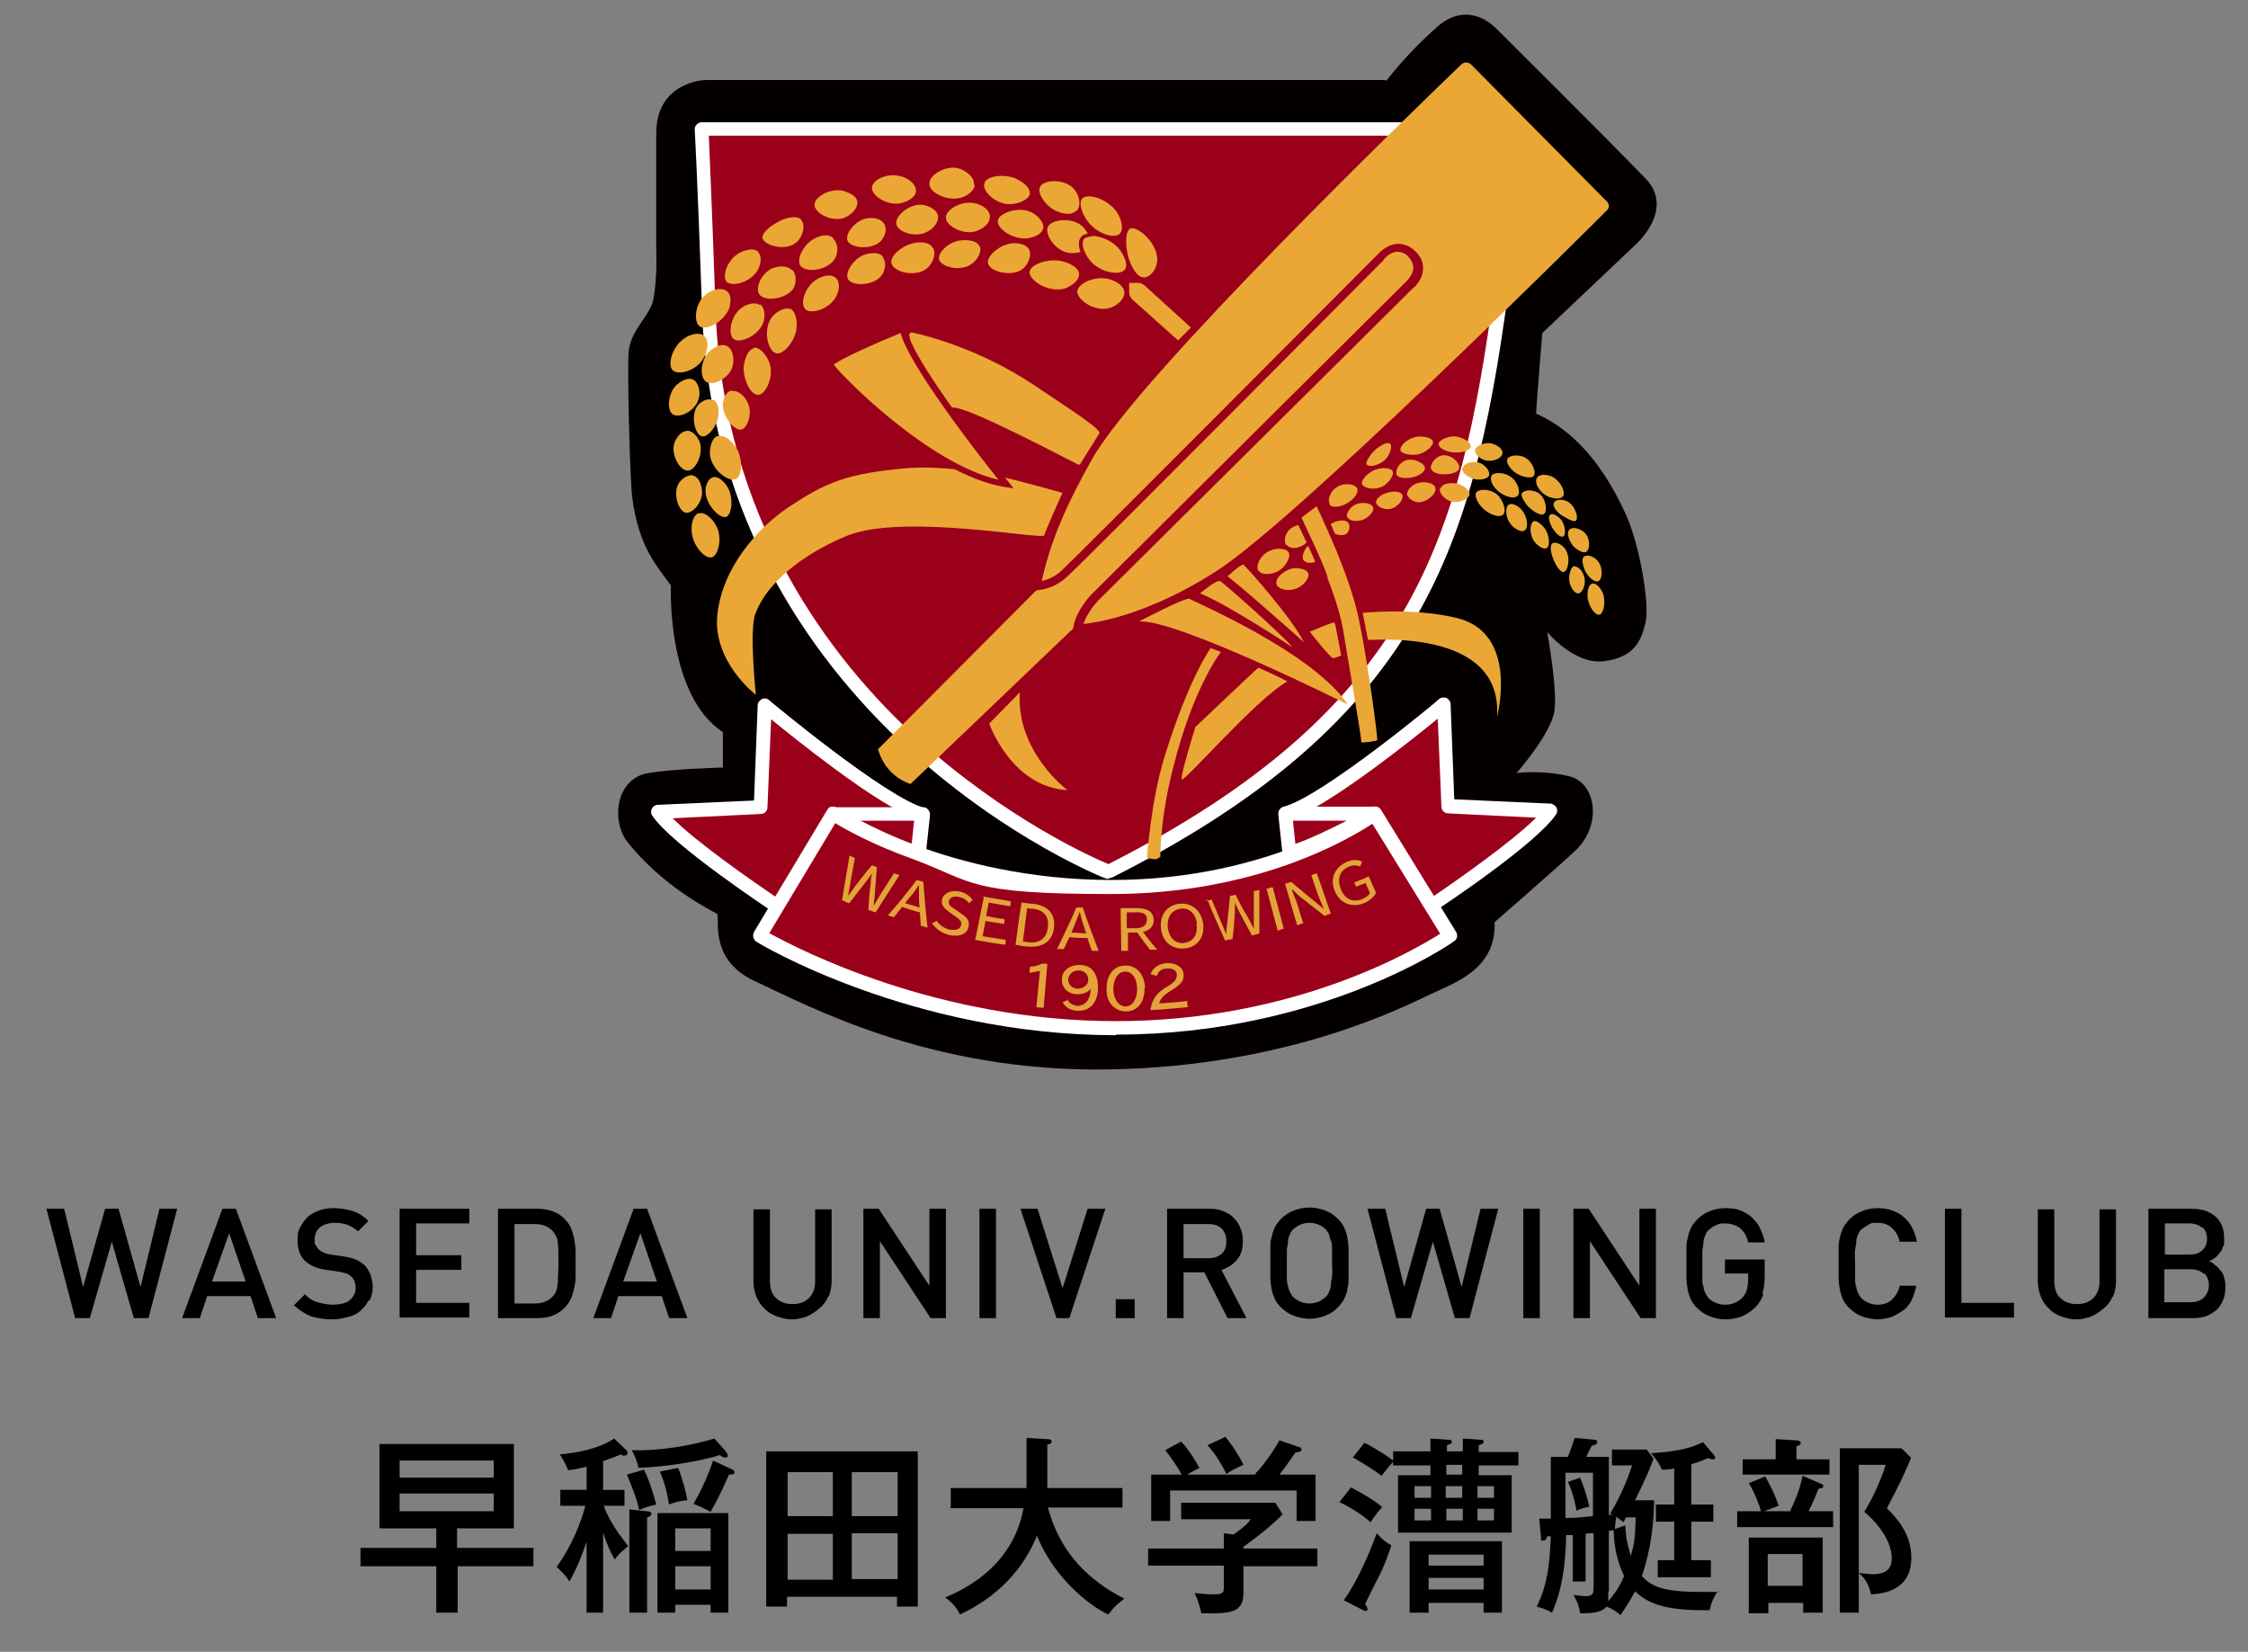 <?xml version="1.0" encoding="UTF-8"?>
<svg id="logo" xmlns="http://www.w3.org/2000/svg" version="1.1" viewBox="0 0 367.9 270.3">
  <rect x="0" y="0" width="367.9" height="270.3" fill="#808080" stroke="none"/>
  <!-- Generator: Adobe Illustrator 29.3.1, SVG Export Plug-In . SVG Version: 2.1.0 Build 151)  -->
  <defs>
    <style>
      .st0 {
        fill: #9b001b;
      }

      .st1 {
        fill: #040000;
      }

      .st2 {
        fill: #fff;
      }

      .st3 {
        fill: #e3a339;
      }

      .st4 {
        fill: #eba736;
      }
    </style>
  </defs>
  <g>
    <path class="st1" d="M226.6,13.1h-111.3s-7.9.3-7.9,8.7v19.3s.2,4.6-.5,8c-.5,2.5-3.6,4.8-4,8.3-.3,2.3.2,21.9.6,24.2.4,3.2,1.4,7,3.4,10.1.9,1.5,2.9,4.1,2.9,4.1,0,0-.8,17.9,8.5,24v5.8s-8.7.2-12.7,1c-4.7,1.2-5.5,7.3-3.2,10.8,5.9,7.7,14.2,11.7,14.9,12.1s-1.6,7.3,6.1,11c8.6,3.9,28.5,15,58.1,14.5s48.5-10.4,52.6-12.3c4-1.9,10.8-4.1,10.5-11.8,0,0,10.9-9.5,13.1-11.6,4.5-4.1,3.6-10.9-.6-12.2-4.7-1.2-8.9-.6-8.9-.6,0,0,5.7-6.5,6.2-10.2s-1.2-12.9-1.2-12.9c0,0,4.4,5.4,9.3,4.8s6.1-3.3,6.8-6.3-.9-12.7-3.3-17.9-6.8-12.9-14.6-16.3c0-1,1-13.2,1-13.2l15.2-14.4s6.9-6,1.4-11.2c-5.8-6-24.2-24.3-24.2-24.3,0,0-4.4-4.8-9.6-.2s-8.3,8.8-8.3,8.8h0Z"/>
    <g>
      <path class="st0" d="M181.5,142.7s-63.2-24.8-65.5-92c-.8-23.3-1.2-29.5-1.2-29.5h130.7s1.7,15.6.2,26.8c-5.8,41.9-14.4,69.7-64.2,94.8h0Z"/>
      <path class="st2" d="M181.5,143.8c-.1,0-.3,0-.4,0-.2,0-16.2-6.4-32.2-21-14.8-13.5-32.8-36.9-34-72-.8-23-1.2-29.4-1.2-29.5,0-.3,0-.6.3-.9.2-.2.5-.4.8-.4h130.7c.6,0,1.1.4,1.1,1,0,.6,1.7,15.8.2,27-3,22.2-6.7,39-15.7,54.1-9.7,16.3-25.3,29.5-49.1,41.5-.2,0-.3.1-.5.1ZM116,22.2c.1,2.8.5,10.7,1.1,28.4,1.2,34.3,18.7,57.2,33.2,70.4,14.2,12.9,28.4,19.3,31.1,20.4,50.2-25.5,57.6-53.7,63.1-93.7,1.3-9.3.2-21.8-.1-25.5H116Z"/>
    </g>
    <g>
      <g>
        <path class="st0" d="M127.2,148.4s-16.6-10.9-19.6-15.6l16.7-.8.7-16.7s19.3,16.1,25.9,17.8l-23.7,15.3h0Z"/>
        <path class="st2" d="M127.2,149.5c-.2,0-.4,0-.6-.2-.7-.5-16.8-11.1-19.9-15.9-.2-.3-.2-.8,0-1.1.2-.4.6-.6,1-.6l15.7-.7.6-15.6c0-.4.3-.8.7-1,.4-.2.9-.1,1.2.2.2.2,19.2,16,25.4,17.6.4.1.8.5.8.9,0,.4-.1.9-.5,1.1l-23.7,15.3c-.2.1-.4.2-.6.2ZM110,133.8c3.8,3.9,13,10.3,17.3,13.2l21.2-13.6c-6.5-3-17.9-12.1-22.3-15.7l-.6,14.4c0,.6-.5,1.1-1.1,1.1l-14.4.7Z"/>
      </g>
      <g>
        <path class="st0" d="M150.9,133.1h-14.6s8,4.6,13.9,6.5l.6-6.5Z"/>
        <path class="st2" d="M150.3,140.8c-.1,0-.2,0-.3,0-5.9-1.9-13.8-6.4-14.1-6.6-.4-.3-.7-.8-.5-1.3.1-.5.6-.8,1.1-.8h14.6c.3,0,.6.1.8.4.2.2.3.6.3.9l-.7,6.5c0,.3-.2.6-.5.8-.2.1-.4.2-.6.2ZM140.8,134.3c2.4,1.2,5.6,2.8,8.4,3.8l.4-3.8h-8.8Z"/>
      </g>
      <g>
        <path class="st0" d="M234.1,148.4s16.6-10.9,19.6-15.6l-16.7-.8-.7-16.7s-19.3,16.1-25.9,17.8l23.7,15.3h0Z"/>
        <path class="st2" d="M234.1,149.5c-.2,0-.4,0-.6-.2l-23.7-15.3c-.4-.2-.6-.7-.5-1.1,0-.4.4-.8.8-.9,6.2-1.6,25.3-17.4,25.4-17.6.3-.3.8-.3,1.2-.2.4.2.7.6.7,1l.6,15.6,15.7.7c.4,0,.8.3,1,.6.2.4.2.8,0,1.1-3.1,4.8-19.2,15.5-19.9,15.9-.2.1-.4.2-.6.2ZM212.9,133.4l21.2,13.6c4.3-2.9,13.4-9.3,17.3-13.2l-14.4-.7c-.6,0-1.1-.5-1.1-1.1l-.6-14.4c-4.4,3.6-15.9,12.7-22.3,15.7Z"/>
      </g>
      <g>
        <path class="st0" d="M210.4,133.1h14.6s-8,4.6-13.9,6.5l-.6-6.5Z"/>
        <path class="st2" d="M211,140.8c-.2,0-.4,0-.6-.2-.3-.2-.5-.5-.5-.8l-.7-6.5c0-.3,0-.6.3-.9.2-.2.5-.4.8-.4h14.6c.5,0,1,.3,1.1.8.1.5,0,1-.5,1.3-.3.2-8.2,4.7-14.1,6.6-.1,0-.2,0-.3,0ZM211.6,134.3l.4,3.8c2.8-1,6-2.6,8.4-3.8h-8.8Z"/>
      </g>
      <g>
        <path class="st0" d="M136.4,133.1l-12,20s24.7,15.1,58.2,15.1,54.7-15.1,54.7-15.1l-12.3-20s-15.9,12-43.1,12-24.3-2.8-32.2-5.7c-8.4-3.1-13.3-6.3-13.3-6.3h0Z"/>
        <path class="st2" d="M182.6,169.4c-33.5,0-58.6-15.1-58.8-15.3-.5-.3-.7-1-.4-1.6l12-20c.2-.3.4-.5.7-.5.3,0,.6,0,.9.2,0,0,4.9,3.2,13.1,6.2,7,2.6,18.2,5.6,31.8,5.6,26.5,0,42.3-11.7,42.4-11.8.3-.2.6-.3.9-.2.3,0,.6.2.8.5l12.3,20c.3.5.2,1.2-.3,1.5-.2.2-21.8,15.3-55.3,15.3ZM125.9,152.7c4.9,2.7,27.5,14.4,56.7,14.4s48.8-11.6,53.1-14.3l-11.1-18c-4,2.6-19,11.5-42.8,11.5s-22.3-2-32.6-5.8c-6.4-2.3-10.7-4.7-12.5-5.8l-10.8,18Z"/>
      </g>
    </g>
    <path class="st4" d="M176,102.2s9.4,0,23-8.7c12.7-8.1,57.9-53,64-59.1.4-.4.4-1,0-1.4l-22.2-22.4c-.5-.5-1.2-.5-1.7,0-6.9,6.6-52.4,50.6-60.3,64.4-4.1,7.3-6.9,13.3-8.5,20.9l-26.6,26.7s.9,4.2,5.3,5.7l27.1-25.9h0Z"/>
    <path class="st0" d="M177,103.4h-1.4c0-3,2.9-6,3-6.1l51.5-51.2s1.2-1.1,1.2-2.3c0-.6-.3-1.2-.8-1.8-.6-.6-1.2-.8-1.8-.8-1.3,0-2.3,1.3-2.3,1.4-2.1,2.1-49.6,49.9-51.9,51.9-2.8,2.5-5.9,2.1-6,2.1l.2-1.4c.1,0,2.6.3,4.9-1.7,2.2-2,51.3-51.3,51.8-51.8,0,0,1.4-1.7,3.3-1.8,1,0,2,.3,2.9,1.2.9.8,1.3,1.8,1.3,2.8,0,1.9-1.6,3.3-1.7,3.3l-51.5,51.1s-2.6,2.7-2.6,5.1Z"/>
    <path class="st4" d="M114.3,84c-.9.3-1.2,1.9-1.1,2.9.1,2.3,2.1,4.6,3.3,4.3,1-.3,1.6-2.7,1-4.5-.5-1.5-2-3-3.1-2.7Z"/>
    <path class="st4" d="M113.5,77.8c-.9-.2-1.8.5-2.3,1.1-1.2,1.7-.2,4.7,1,5,1,.2,2.6-1.4,2.7-3.2,0-1.1-.4-2.6-1.5-2.9h0Z"/>
    <path class="st4" d="M116.7,78.1c-.9.2-1.2,1.6-1.2,1.7-.4,2.3,2.1,5.1,3.3,4.8,1-.3,1.4-3.5,0-5.3-.1-.1-1.1-1.5-2.1-1.2h0Z"/>
    <path class="st4" d="M117.5,71.3c-1.1.4-1.4,2.1-1.3,3.2.3,2.4,3,4.4,4.2,3.9,1.1-.5,1.2-3.3.1-5.1-.6-1-1.9-2.3-3.1-1.9h0Z"/>
    <path class="st4" d="M112.5,70.5c-1,0-1.8,1.1-2.1,1.9-.7,2,.9,4.7,2.2,4.6,1.2,0,2.6-2.7,1.9-4.7-.3-.7-1-1.8-2-1.8h0Z"/>
    <path class="st4" d="M116.7,65.5c-.8-.4-1.8.1-2.4.7-1.4,1.6-.6,5,.6,5.2,1,.2,2.7-1.9,2.7-3.9,0-.3,0-1.7-.9-2.1h0Z"/>
    <path class="st4" d="M119.8,63.9c-.8.1-1.3,1-1.4,1.6-.6,2.1,1.6,5,2.9,4.8,1-.2,1.9-2.6,1.1-4.3-.4-1-1.5-2.2-2.6-2Z"/>
    <path class="st4" d="M113.4,62.1c-1-.4-2.1.4-2.7.9-1.4,1.4-1.6,4.1-.6,4.8,1.1.7,3.6-.5,4.2-2.4.4-1.1.1-2.8-.9-3.3Z"/>
    <path class="st4" d="M115.3,55c-.9-.8-2.7-.2-3.6.6-1.7,1.3-2.5,4.1-1.6,5,1,.9,3.9,0,5-1.9.6-1,1.1-2.8.2-3.6h0Z"/>
    <path class="st4" d="M118.9,56.6c-1.1-.5-2.4.5-3,1.1-1.3,1.5-1.4,4.1-.3,4.8,1.1.7,3.8-.6,4.3-2.6.3-1.1.1-2.8-1-3.3h0Z"/>
    <path class="st4" d="M123.4,57c-1.1.2-1.6,2-1.7,3.2,0,2.1,1.2,4.5,2.4,4.4,1.2,0,2.5-2.8,1.9-5-.4-1.3-1.6-2.9-2.7-2.7h0Z"/>
    <path class="st4" d="M129.3,50.6c-.9-.4-2.2.4-2.9,1.2-1.6,2-.8,5.6.6,6,1.1.3,2.9-1.7,3.3-3.7.2-1.1.1-3.1-1-3.6h0Z"/>
    <path class="st4" d="M124.3,49.9c-.9-.6-2.4,0-3.1.6-1.7,1.4-2.1,4.3-1.1,5,1.1.8,4.3-.7,4.9-3,.2-.8.2-2.1-.6-2.7h0Z"/>
    <path class="st4" d="M119,47.7c-.9-.8-2.6-.3-3.6.6-1.7,1.4-1.9,4.4-.9,5.1,1.1.8,4.1-.8,4.9-3.1,0-.2.5-1.8-.3-2.5h0Z"/>
    <path class="st4" d="M124.1,41.2c-.8-.8-2.7-.2-3.7.6-1.5,1.2-2.2,3.4-1.5,4.3.9.9,4,.1,5.1-1.9.5-.9.8-2.3,0-3h0Z"/>
    <path class="st4" d="M129.6,44.2c-.9-.9-2.4-.6-3.2-.3-1.8.8-2.9,3.3-2.1,4.3.8,1.2,4.5.8,5.6-1.1.4-.8.5-2.1-.2-2.9h0Z"/>
    <path class="st4" d="M136.8,45.5c-.8-.8-2.5-.3-3.4.4-1.7,1.2-2.5,3.8-1.6,4.7.9.9,3.9,0,5-2,.5-.9.8-2.3,0-3.1h0Z"/>
    <path class="st4" d="M136.3,38.9c-1.2-1-3.1.2-3.3.3-1.6,1-2.7,3.3-2,4.3.9,1.2,4.6.8,5.7-1.3.5-.9.5-2.4-.4-3.2h0Z"/>
    <path class="st4" d="M131.2,36c-1-1.1-3.6.1-3.8.3-1.1.5-2.8,1.8-2.6,2.7.3,1.2,3.9,2.2,5.6.6,1-.9,1.5-2.8.7-3.6Z"/>
    <path class="st4" d="M144.5,42c-.9-1.1-3-.3-3.1-.3-1.8.7-3.2,3-2.6,4,.7,1.2,4.4,1.1,5.6-.8.5-.8.7-2.1,0-2.9h0Z"/>
    <path class="st4" d="M144.8,36.8c-.5-1-1.8-1.2-2.6-1.1-2.1.1-4,2.6-3.5,3.7.5,1.2,4,1.6,5.5,0,.5-.6,1-1.6.6-2.5h0Z"/>
    <path class="st4" d="M140.3,32.9c-.3-1.2-2.2-1.6-2.4-1.7-2.1-.4-4.6,1-4.6,2.3,0,1.3,2.6,2.8,4.7,2.2,1.2-.4,2.5-1.6,2.3-2.8Z"/>
    <path class="st4" d="M149.9,31.2c0-1.2-1.5-2.2-2.7-2.4-2-.5-4.4.6-4.5,1.9-.1,1.3,2.4,2.9,4.5,2.6,1.1-.2,2.6-.9,2.7-2Z"/>
    <path class="st4" d="M153.5,35.3c-.2-1.1-1.7-1.7-2.7-1.8-2.1-.1-4.4,1.9-4.1,3.2.3,1.3,3,2.2,4.9,1.3.9-.4,2.1-1.5,1.9-2.7h0Z"/>
    <path class="st4" d="M152.6,40.5c-.7-1.2-2.9-.8-3.1-.7-1.9.4-3.9,2.1-3.6,3.3.3,1.4,3.8,2.3,5.7.9,1-.8,1.7-2.4,1.1-3.4h0Z"/>
    <path class="st4" d="M160.3,40.3c-.5-1.1-2.4-1.1-3.5-.9-1.8.4-3.4,2.1-3.1,3.1.4,1.2,3.5,2,5.3.7.9-.6,1.8-2,1.3-3h0Z"/>
    <path class="st4" d="M162,35.4c0-1.1-1.4-1.9-2.3-2.1-2.1-.6-4.9.9-4.9,2.3,0,1.3,2.6,2.8,4.7,2.3,1.1-.3,2.5-1.2,2.5-2.4h0Z"/>
    <path class="st4" d="M159.4,30.2c.1-1.3-1.5-2.4-2.7-2.7-2.1-.4-4.7,1.2-4.6,2.6,0,1.4,2.8,2.8,5,2.3.9-.2,2.3-1,2.4-2.1Z"/>
    <path class="st4" d="M168.5,31.6c.1-1.1-1.5-2-2.3-2.4-2-.8-4.8-.4-5.1.8-.4,1.2,1.7,3.3,3.9,3.4,1.5.1,3.5-.7,3.6-1.9h0Z"/>
    <path class="st4" d="M170.7,37.5c.3-1-.8-2.1-1.6-2.6-2.1-1.3-5.6-.1-5.8,1.2-.2,1.2,2.3,3.1,4.7,2.9.1,0,2.3-.2,2.7-1.6h0Z"/>
    <path class="st4" d="M168.4,40.8c-.6-1-2.1-1-2.4-1-2.2,0-4.6,2.1-4.3,3.3.3,1.4,4.2,2.4,5.9.7.7-.7,1.3-2.1.8-3Z"/>
    <path class="st4" d="M176.1,34.6c.9-.8.6-2.5-.2-3.5-1.4-1.9-5.1-1.8-5.7-.5-.5,1,.9,3.1,2.6,3.9.4.2,2.3,1,3.3,0h0Z"/>
    <path class="st4" d="M176.6,44.8c-.1-1.2-2-1.9-3-2.1-2.2-.4-5,.6-5.1,1.8-.1,1.4,3.2,3.5,5.8,2.7,1.1-.4,2.4-1.4,2.3-2.4Z"/>
    <path class="st4" d="M178.1,40.2c.5-1.1-.2-2.4-.8-3-1.6-1.7-5.1-1.4-5.8-.1-.6,1.3,1.3,4.1,3.6,4.3.9.1,2.5-.1,3-1.2Z"/>
    <g>
      <path class="st4" d="M184.3,44.4c.7-.9-.1-2.7-.9-3.7-1.7-2.2-5.4-2.9-6.3-1.8-.8,1.1.4,3.9,2.5,5.2,1.5.9,3.9,1.3,4.7.2h0Z"/>
      <path class="st0" d="M182.6,45.3c-1.1,0-2.3-.4-3.2-.9-1.6-1-2.6-2.8-2.8-4-.1-.7,0-1.2.3-1.6.3-.4.9-.6,1.8-.6h0c1.5,0,3.7.8,5,2.4.8,1,1.7,2.9.9,4h0c-.4.6-1.1.8-1.9.8ZM178.7,38.7c-.6,0-1.1.2-1.3.4-.2.2-.2.6-.2,1.1.2,1.1,1.1,2.8,2.6,3.6,1.4.9,3.6,1.2,4.3.3h0c.6-.8-.2-2.4-.9-3.3-1.1-1.4-3.1-2.2-4.5-2.2h0Z"/>
    </g>
    <path class="st4" d="M184,47.8c-.1-1.3-1.9-2-2.8-2.2-2.2-.4-4.8.8-4.9,2.1,0,1.4,2.9,3.4,5.3,2.7,1.1-.3,2.5-1.4,2.4-2.6h0Z"/>
    <path class="st4" d="M183.2,38.3c.8-.7.3-2.4-.3-3.4-1.4-2.3-4.9-3.4-5.8-2.4-.8.9.4,3.9,2.5,5.2.9.6,2.7,1.3,3.6.6Z"/>
    <path class="st4" d="M187.2,45.4c1,0,1.9-1.2,2.1-2.2.7-2.9-3-6.3-4.3-5.8-.9.4-.8,2.9-.4,4.4,0,.2,1,3.6,2.6,3.6h0Z"/>
    <path class="st4" d="M260.6,95.5c-.6.1-.8,1.2-.8,1.9,0,1.6,1.2,3.3,1.9,3.2.7-.1,1.1-1.9.7-3.3-.3-.9-1.1-1.9-1.7-1.8h0Z"/>
    <path class="st4" d="M259.2,91.1c-.5.5,0,1.7.2,2.3.5,1,1.6,2,2.2,1.7.7-.3.8-2.5-.3-3.5-.6-.6-1.6-.9-2.1-.5h0Z"/>
    <path class="st4" d="M257.7,92.6c-.6.1-.9,1.3-.9,2.1,0,1.2.9,2.5,1.5,2.4.7,0,1.4-1.7.9-2.9-.2-.8-1-1.6-1.6-1.5h0Z"/>
    <path class="st4" d="M254.1,88.9c-.6.4-.2,1.9.2,2.8.3.7,1,2,1.6,1.9.7-.1,1.2-2.3.3-3.7-.5-.8-1.6-1.3-2.1-1Z"/>
    <path class="st4" d="M256.7,86.9c-.4.8.6,2.3.8,2.5.1.1,1.4,1.3,2.1.9.7-.4.7-2.6-.6-3.4-.9-.6-2-.7-2.3,0h0Z"/>
    <path class="st4" d="M251,85.3c-.6.3-.7,1.7-.2,2.8.5,1.1,1.8,1.9,2.3,1.6.6-.3.5-2-.2-3.1-.5-.7-1.4-1.5-1.9-1.3h0Z"/>
    <path class="st4" d="M253.7,84.2c-.4.3-.1,1.3.2,1.9.5,1,1.4,1.9,1.9,1.7.5-.2.4-1.7-.2-2.6-.5-.7-1.5-1.3-1.8-1h0Z"/>
    <path class="st4" d="M254.3,82.3c-.3.6.7,1.7,1.4,2.1.1,0,1.8,1.2,2.2.8.5-.4-.1-2.4-1.3-3.1-.9-.5-2.1-.4-2.3.2h0Z"/>
    <path class="st4" d="M246.9,82.6c-.6.4-.5,2,.2,3,.6.9,1.9,1.6,2.4,1.2.7-.4.5-2.3-.5-3.4-.5-.6-1.6-1.2-2.1-.8h0Z"/>
    <path class="st4" d="M249.1,80.6c-.4.7.8,2,.9,2.2.8.8,2.1,1.7,2.7,1.3.6-.5.3-2.6-.9-3.4-.9-.6-2.3-.6-2.7,0h0Z"/>
    <path class="st4" d="M251.6,78.1c-.5.6,0,1.7.6,2.3,1,1.2,3.1,1.5,3.6.8.5-.7-.5-2.7-2-3.3-.6-.2-1.7-.4-2.2.2h0Z"/>
    <path class="st4" d="M246.7,75.1c-.3.7.6,1.7,1.1,2.1,1,.8,2.7,1.2,3.2.7.5-.6-.3-2.7-1.8-3.2-.9-.3-2.2-.2-2.5.4Z"/>
    <path class="st4" d="M244.1,77.9c-.4.6.3,1.8,1,2.4,1,.9,2.7,1.5,3.3.8.5-.6,0-2.3-1.2-3.1-1-.7-2.6-.8-3.1-.2h0Z"/>
    <path class="st4" d="M241.6,80.6c-.4.6.4,2,1.2,2.7,1,.9,2.6,1.5,3.2.9.6-.6,0-2.3-.9-3.2-1.1-1-3-1.1-3.5-.4Z"/>
    <path class="st4" d="M241.4,73.6c-.1.8,1,1.7,2.1,1.8,1.1.1,2.4-.5,2.4-1.3,0-.8-1.2-1.5-2.2-1.6-.9,0-2.1.4-2.3,1.1Z"/>
    <path class="st4" d="M239.3,76.6c-.1.6.7,1.3,1.4,1.6,1.1.5,2.7.3,3-.4.2-.6-.5-1.6-1.4-2-1.2-.5-2.8,0-2.9.8h0Z"/>
    <path class="st4" d="M235.7,79.8c-.3.8.6,1.8,1.6,2.2,1.3.5,3.1-.3,3.2-1.1,0-.8-1.2-1.7-2.4-1.8-.8-.1-2.1,0-2.3.8h0Z"/>
    <path class="st4" d="M234.2,76.7c.2.7,1.5.9,1.8.9,1.1.1,2.7-.2,2.8-1,.2-.8-1.2-2.2-2.6-2.1-1.2.1-2.2,1.4-2,2.2h0Z"/>
    <path class="st4" d="M235.5,72.8c0,.6,1.3,1.1,2.1,1.2,1.3.2,3-.2,3.1-.9.1-.7-1.3-1.6-2.7-1.7-1.2,0-2.6.7-2.6,1.3h0Z"/>
    <path class="st4" d="M230.4,81.1c.2.7,1.1,1,1.7,1.1,1.5,0,3.1-1.5,2.8-2.4-.2-.8-2-1.2-3.3-.6-.6.3-1.5,1.1-1.3,1.9h0Z"/>
    <path class="st4" d="M228.5,77.6c.4.8,1.9.6,2.1.6,1.2-.1,2.6-.8,2.6-1.6,0-.8-2-1.8-3.3-1.2-.9.4-1.6,1.5-1.3,2.2h0Z"/>
    <path class="st4" d="M229.2,73.7c.2.6,1.6.8,2.6.7,1.5-.2,2.9-1.5,2.7-2.2-.2-.6-1.7-.9-2.8-.7-1.4.3-2.7,1.5-2.5,2.2Z"/>
    <path class="st4" d="M223.7,76.1c-.4-.5.7-1.7.8-1.9.9-1.1,2.5-2,3-1.6.4.4,0,1.9-.9,2.7-1,.9-2.6,1.2-2.9.7h0Z"/>
    <path class="st4" d="M222.9,79.3c-.2-.6.6-1.5,1.2-1.9,1.3-1,3.4-1,3.8-.3.3.6-.5,1.7-1.3,2.3-1.3.9-3.3.6-3.6-.1h0Z"/>
    <path class="st4" d="M225.2,82.2c0-.8,1.3-1.4,1.4-1.4,1.1-.5,2.6-.5,2.9.2.3.7-.8,2.1-2.1,2.3-1,.1-2.1-.4-2.2-1.1h0Z"/>
    <path class="st4" d="M220.6,84.7c.3.6,1.4.6,1.9.5,1.3-.2,2.5-1.5,2.2-2.2-.2-.7-2-1-3.1-.3-.7.4-1.4,1.4-1.1,2h0Z"/>
    <path class="st4" d="M217.6,82.6c.5.6,1.9.2,2.1.1,1.5-.5,2.8-2,2.4-2.8-.4-.8-2.5-1-3.7.1-.8.7-1.2,2-.7,2.6h0Z"/>
    <path class="st4" d="M218.6,87.4c0,0,1.3.5,1.9-.2.4-.5.5-1.3.1-1.7-.7-.8-3,0-3.1.7,0,.5.6,1,1.1,1.2Z"/>
    <path class="st4" d="M184.8,46.3v1.6c0,.4.2.7.4,1l7.6,6.8,2.1-2.1-7.6-6.9c-.3-.2-.6-.4-.9-.4h-1.6Z"/>
    <path class="st4" d="M215.4,82.9l-2.4,1.8s0,.1,0,.2c.5,1.1,5.7,11.6,6.8,18.1.8,4.9,2.9,17,3,18.4,0,0,0,.1.1.1.5,0,2.4-.2,2.5-.4.1-.2-1.4-12-3-19.7-1.5-7.4-6.5-17.6-6.9-18.5,0,0,0,0,0,0h0Z"/>
    <path class="st4" d="M179.8,71.1l-3,4.8c0,.1-.3.2-.4.1-2.2-1.1-17.7-9.3-20.3-9.3s-6.9-8.7-7.3-11.9c0-.2.2-.4.4-.4,2,.4,11,2.6,20,8.6,5.2,3.5,10.1,6.6,10.7,7.7,0,.1,0,.2,0,.3h0Z"/>
    <path class="st4" d="M173.9,80.6s-2.8,6.2-3,7-22.8-3.6-32.1,0c-5.5,2.2-12.9,6.7-15.2,12.9-1,2.7.1,13.2.1,13.2,0,0-7.1-5.4-6.3-13.1s6.6-14.2,11.5-17.5c6.3-4.2,9.6-5.6,19.6-6.5,3.6-.3,9,.2,12.5.8s12.7,3.2,12.7,3.2h0Z"/>
    <path class="st4" d="M166.9,113.3l-5,5.1s3.6,10.4,12.8,10.9c0,0-8.5-6.3-7.8-16.1h0Z"/>
    <path class="st4" d="M208.9,95.6c.2.7,1.5,1.1,2.5.9,1.6-.2,3-1.8,2.7-2.7-.3-.7-1.8-1-2.9-.7-1.2.4-2.5,1.5-2.3,2.4h0Z"/>
    <path class="st4" d="M206,93.4c.5.8,2.3.6,3.3,0,1.1-.7,2-2.2,1.6-3-.5-.8-2.4-.8-3.6,0-1.1.7-1.9,2.3-1.3,3.1Z"/>
    <path class="st4" d="M210.6,89.2c.5.6,1.5.5,1.7.4,1.6-.3,2.9-2.2,2.4-3.1-.4-.8-2.5-.9-3.6.1-.7.6-1.1,1.9-.6,2.6h0Z"/>
    <path class="st4" d="M213.4,91.7c.5.7,2.1.4,3-.3.9-.7,1.5-2.1,1.1-2.7-.6-.7-3-.3-3.9,1.2-.3.5-.6,1.4-.2,1.9h0Z"/>
    <path class="st4" d="M186.4,101.7s7.8-4.1,8.3-3.7,20,8.6,25.9,17.3c0,0-28.2-14.1-34.2-13.6h0Z"/>
    <path class="st4" d="M196.4,97.1s2.7-2.3,3.3-2,10.8,9.4,11.8,10.8c0,0-10.6-7-15.1-8.8h0Z"/>
    <path class="st4" d="M200.9,94.3s2.3-2.1,2.6-1.9,7.8,8.5,9.9,12.7c0,0-8.7-7.8-12.5-10.8Z"/>
    <path class="st4" d="M198,106l1.8.7s-4.5,5.7-7.8,18.9c-2.2,8.5-2.1,14.6-2.1,14.6,0,0-.4.4-.9.4s-1.4-.2-1.3-.4.6-9,2.9-16.4c3.9-12.7,7.5-17.7,7.5-17.7h0Z"/>
    <path class="st4" d="M195.6,119.1s-2.4,7.6-2.2,8.4,12.1-13.1,17.3-16c0,0-4.6-2.3-4.8-2.2s-10.3,9.7-10.3,9.7h0Z"/>
    <path class="st4" d="M214.3,103.4c.3-.1,3.9-1.7,4.1-1.5s1,5.2,1.1,5.3-.9.4-1.3.5-3.9-4.4-3.9-4.4Z"/>
    <path class="st4" d="M223,100.3c.1.2.8,4.2.9,4.4s22.1-2.2,21.1,12.6c0,0,3.7-13.8-6.7-16.2-7.1-1.7-15.4-.8-15.4-.8Z"/>
    <g>
      <path class="st4" d="M147.9,53.7s-12,4.9-12,5.8,16.4,17.8,28.8,19.6c0,0-16.5-20.5-16.8-25.5h0Z"/>
      <path class="st0" d="M165.8,79.9l-1.3-.2c-12.5-1.9-29.2-18.8-29.2-20.1s0-1.3,12-6.2v-.2s3.1,0,3.1,0l-2,.8c.8,4.3,11.1,18,16.6,24.8l.8,1ZM136.4,59.6c1.5,2.1,15.6,16.3,27,18.9-3.3-4.1-14.7-18.8-16-24-4.9,2-10.1,4.4-11,5.2Z"/>
    </g>
    <g>
      <path class="st4" d="M212.4,84.7s3.6,7.3,4.3,9.9"/>
      <path class="st0" d="M216.3,94.7c-.7-2.5-4.3-9.7-4.3-9.8l.9-.4c.1.3,3.6,7.4,4.4,10l-1,.3Z"/>
    </g>
    <g>
      <path class="st4" d="M216.9,84.8s1.4,3.1,1.9,4.3"/>
      <path class="st0" d="M218.4,89.3c-.5-1.2-1.9-4.3-1.9-4.3l.8-.3s1.4,3.1,1.9,4.3l-.8.3Z"/>
    </g>
    <g>
      <path class="st3" d="M139,140c.3.1.6.3.9.4-.2,1.3-.5,2.6-.7,3.9-.1.8-.3,1.5-.4,2.3,0,0,0,0,0,0,.5-.6.9-1.3,1.4-1.9.8-1,1.6-2.1,2.5-3.1.3.1.6.2.8.3-.1,1.3-.2,2.6-.3,4,0,.8-.2,1.5-.2,2.3,0,0,0,0,0,0,.4-.7.8-1.3,1.2-2,.7-1.1,1.4-2.2,2.1-3.3.3.1.6.2.9.3-1.3,2-2.6,4.1-3.9,6.1-.4-.1-.8-.3-1.2-.4.1-1.5.2-2.9.4-4.4,0-.6.1-1.1.2-1.6,0,0,0,0,0,0-.3.5-.6.9-1,1.4-.9,1.2-1.8,2.3-2.7,3.5-.4-.1-.8-.3-1.2-.5.4-2.4.8-4.8,1.2-7.1h0Z"/>
      <path class="st3" d="M150,144c.4.1.7.2,1.1.3.2,2.5.4,5,.7,7.5-.4-.1-.7-.2-1.1-.3-.1-1.4-.2-2.8-.3-4.2,0-.8,0-1.6,0-2.5,0,0,0,0,0,0-.5.7-.9,1.4-1.5,2-.9,1.1-1.7,2.2-2.6,3.3-.3-.1-.7-.2-1-.3,1.7-1.9,3.3-3.9,4.8-5.9h0ZM147.5,147.6c1.2.4,2.4.7,3.6,1.1,0,.2-.1.5-.2.7-1.2-.3-2.4-.7-3.6-1.1,0-.2.1-.5.2-.7h0Z"/>
      <path class="st3" d="M152.5,151.1c.3-.1.5-.3.8-.4.4.6,1.2,1.2,2,1.4,1.1.2,1.8,0,2-.7.2-.7-.4-1-1-1.5-.4-.2-.7-.5-1-.7-.7-.5-1.4-1.1-1.1-2.1.3-1,1.5-1.5,2.9-1.2.9.2,1.6.7,2.1,1.4-.2.1-.4.3-.6.5-.4-.5-.9-.9-1.6-1-.9-.2-1.5,0-1.7.6-.2.7.5,1.1,1,1.4.3.2.7.5,1,.7.8.5,1.5,1.2,1.2,2.2-.2,1.1-1.5,1.7-3.2,1.3-1.1-.3-2-.9-2.6-1.7h0Z"/>
      <path class="st3" d="M160.9,146.7c1.5.3,3,.5,4.5.8,0,.2,0,.5-.1.8-1.2-.2-2.3-.4-3.5-.6-.1.7-.3,1.4-.4,2.2,1,.2,2,.4,3,.5,0,.2,0,.5-.1.8-1-.2-2-.3-3-.5-.2.8-.3,1.7-.5,2.5,1.3.2,2.5.4,3.8.6,0,.2,0,.5-.1.8-1.6-.2-3.3-.5-4.9-.8.5-2.3.9-4.6,1.4-6.9h0Z"/>
      <path class="st3" d="M167.1,147.7c.6,0,1.3.2,2,.2,2.4.3,3.6,1.6,3.4,3.8-.2,2.2-1.7,3.4-4.2,3.2-.7,0-1.4-.2-2.1-.3.3-2.3.6-4.6,1-7h0ZM168.3,154.2c1.9.2,3-.7,3.2-2.5.2-1.8-.7-2.8-2.5-3-.3,0-.6,0-.9-.1-.2,1.8-.5,3.7-.7,5.5.3,0,.6,0,.9.1h0Z"/>
      <path class="st3" d="M176.1,148.5c.4,0,.8,0,1.1,0,.8,2.4,1.7,4.7,2.6,7.1-.4,0-.8,0-1.1,0-.5-1.3-.9-2.6-1.3-4-.3-.8-.5-1.6-.7-2.4h0c-.3.8-.6,1.6-.9,2.3-.5,1.3-1.1,2.6-1.7,3.8-.4,0-.7,0-1.1,0,1.1-2.3,2.2-4.5,3.2-6.9h0ZM174.6,152.6c1.2,0,2.5.1,3.8.2,0,.2,0,.5,0,.7-1.3,0-2.5,0-3.8-.2,0-.2,0-.5,0-.7h0Z"/>
      <path class="st3" d="M183.4,148.6c.8,0,1.6,0,2.5,0,1.6,0,2.8.4,2.9,1.8.1,1.4-1,2.2-2.7,2.2-.5,0-1,0-1.5,0,0,1,0,2,0,3-.4,0-.7,0-1.1,0,0-2.3-.1-4.7-.1-7h0ZM185.8,151.9c1.3,0,1.9-.5,1.9-1.5,0-.9-.8-1.2-2-1.1-.4,0-.9,0-1.3,0,0,.9,0,1.7,0,2.6.5,0,.9,0,1.4,0h0ZM185.8,152.4c.3-.2.5-.3.8-.5.9,1.2,1.8,2.4,2.8,3.5-.4,0-.8,0-1.2,0-.8-1-1.6-2.1-2.3-3.1h0Z"/>
      <path class="st3" d="M190,151.8c-.2-2.2,1.1-3.7,3-3.9s3.5.9,3.9,3.2c.3,2.2-.9,3.9-3,4.1-2.1.2-3.7-1.1-3.9-3.3h0ZM195.9,151.2c-.2-1.7-1.3-2.7-2.7-2.5s-2.2,1.3-2.1,3c.2,1.7,1.2,2.8,2.7,2.6,1.5-.2,2.3-1.4,2-3.1Z"/>
      <path class="st3" d="M197.3,147.4c.3,0,.7-.1,1-.2.5,1.2,1,2.4,1.5,3.6.3.7.6,1.4.9,2.1h0c0-.8.1-1.6.2-2.3.1-1.3.3-2.6.4-4,.3,0,.6-.1.9-.2.6,1.2,1.2,2.4,1.9,3.5.4.7.7,1.4,1.1,2.1,0,0,0,0,0,0,0-.8,0-1.5,0-2.3,0-1.3,0-2.6,0-3.9.3,0,.6-.1.9-.2,0,2.4,0,4.8,0,7.2-.4,0-.8.2-1.2.3-.7-1.3-1.4-2.6-2.1-3.9-.2-.5-.5-1-.7-1.5h0c0,.5,0,1.1,0,1.6-.1,1.5-.2,2.9-.4,4.4-.4,0-.8.1-1.2.2-1-2.2-2-4.4-2.9-6.7h0Z"/>
      <path class="st3" d="M207.3,145.4c.3,0,.6-.2,1-.2.6,2.3,1.2,4.5,1.8,6.8-.3,0-.7.2-1,.3-.6-2.3-1.2-4.5-1.8-6.8h0Z"/>
      <path class="st3" d="M210.3,144.6c.3,0,.7-.2,1-.3,1.3,1.1,2.7,2.3,4.1,3.4.4.4.9.7,1.3,1.1,0,0,0,0,0,0-.3-.6-.6-1.4-.9-2.1-.4-1.1-.8-2.3-1.2-3.5.3-.1.6-.2.9-.3.8,2.2,1.5,4.4,2.3,6.6-.4.1-.7.2-1,.4-1.4-1.1-2.8-2.2-4.2-3.3-.4-.4-.8-.8-1.2-1.1,0,0,0,0,0,0,.2.7.5,1.4.8,2.1.4,1.2.7,2.4,1.1,3.5-.3,0-.6.2-1,.3-.7-2.2-1.3-4.5-2-6.8h0Z"/>
      <path class="st3" d="M218.4,145.7c-.8-2.1.2-3.9,2.1-4.7,1-.4,1.8-.3,2.4,0,0,.2-.2.5-.3.8-.5-.2-1.1-.3-1.8,0-1.5.6-2,1.9-1.4,3.6s2,2.4,3.6,1.7c.5-.2,1-.6,1.2-.9-.2-.6-.5-1.1-.7-1.7-.5.2-1.1.4-1.6.6,0-.2-.2-.5-.3-.7.8-.3,1.6-.6,2.4-1,.4.9.8,1.8,1.2,2.7-.3.6-1,1.3-2,1.7-2,.8-4,0-4.8-2.1h0Z"/>
    </g>
    <g>
      <path class="st3" d="M170,158.9c-.4.1-1,.2-1.5.3,0-.3,0-.7.1-1,.6,0,1.3-.2,1.9-.5.3,0,.6,0,.9,0-.2,2.4-.4,4.8-.6,7.2-.4,0-.8,0-1.2-.1.2-2,.4-3.9.6-5.9h0Z"/>
      <path class="st3" d="M174.7,163.6c.3.6.9.9,1.6,1,.7,0,1.3-.3,1.7-.9.3-.5.5-1.1.5-1.9-.4.6-1.3.9-2.2.9-1.5,0-2.6-1.1-2.5-2.5,0-1.4,1.3-2.3,2.9-2.3,1.9,0,3,1.4,3,3.7,0,2.4-1.3,3.9-3.3,3.8-1.1,0-2-.5-2.5-1.4.3-.1.6-.3,1-.4h0ZM174.8,160.2c0,.9.6,1.5,1.5,1.6,1,0,1.8-.6,1.8-1.5,0-.9-.7-1.5-1.6-1.5-.9,0-1.6.6-1.7,1.5h0Z"/>
      <path class="st3" d="M187.3,161.6c.1,2.3-1.1,3.9-3,3.9s-3.3-1.5-3.2-3.7c0-2.3,1.2-3.8,3.1-3.8,1.8,0,3.1,1.4,3.2,3.7h0ZM182.2,161.8c0,1.7.9,2.9,2,2.9,1.2,0,1.9-1.3,1.9-2.9,0-1.7-.9-2.9-2-2.8-1.1,0-1.9,1.2-1.9,2.9h0Z"/>
      <path class="st3" d="M188.3,165.2c.2-1.6,1-2.8,2.8-3.8,1.2-.7,1.5-1.2,1.5-1.9,0-.7-.7-1.1-1.7-1-.8,0-1.3.4-1.6,1.2-.3-.1-.7-.2-1-.3.4-1.1,1.3-1.6,2.5-1.8,1.5-.1,2.8.6,2.9,1.8.1,1-.4,1.7-1.9,2.6-1.2.7-1.9,1.4-2.1,2.2,1.5-.1,3.1-.2,4.6-.4,0,.3,0,.6.1,1-2,.2-4.1.4-6.2.5h0Z"/>
    </g>
  </g>
  <g>
    <path d="M24.3,215.7h-2.4l-3.6-12.5-3.6,12.5h-2.4l-4.7-17.9h2.9l3.1,12.8,3.6-12.8h2.2l3.6,12.8,3.1-12.8h2.9l-4.7,17.9Z"/>
    <path d="M42.2,215.7l-1.2-3.6h-7.1l-1.2,3.6h-2.9l6.6-17.9h2.2l6.6,17.9h-2.9ZM37.5,201.8l-2.8,7.9h5.5l-2.7-7.9Z"/>
    <path d="M60.3,212.8c-.3.7-.8,1.2-1.3,1.7-.6.5-1.2.8-2,1-.8.2-1.6.4-2.6.4-1.4,0-2.5-.2-3.5-.5-1-.4-1.9-1-2.8-1.8l1.8-1.8c.7.7,1.3,1.1,2.1,1.3.7.2,1.6.4,2.5.4s2.1-.2,2.7-.7c.6-.5,1-1.2,1-2s-.2-1.4-.7-1.9c-.2-.2-.5-.4-.8-.5-.3-.1-.7-.2-1.2-.3l-2.1-.3c-1.5-.2-2.6-.7-3.4-1.4-.9-.8-1.3-2-1.3-3.4s.1-1.5.4-2.1c.3-.6.7-1.2,1.2-1.7s1.1-.8,1.9-1.1c.7-.3,1.6-.4,2.5-.4s2.2.2,3.1.5c.9.3,1.7.8,2.5,1.6l-1.7,1.7c-.6-.5-1.2-.9-1.8-1.1-.6-.2-1.3-.3-2.1-.3s-1.9.3-2.4.8c-.6.5-.8,1.2-.8,2s0,.6.2.9.3.5.5.7c.5.4,1.1.7,2,.8l2,.3c.8.1,1.5.3,2,.5.5.2.9.5,1.3.8.5.4.8,1,1.1,1.6.2.6.4,1.3.4,2.1s-.2,1.6-.5,2.2Z"/>
    <path d="M65.4,215.7v-17.9h11.4v2.4h-8.7v5.2h7.4v2.4h-7.4v5.4h8.7v2.4h-11.4Z"/>
    <path d="M94.2,208.6c0,.7,0,1.3-.2,2-.1.6-.3,1.2-.5,1.8-.3.6-.6,1.1-1.1,1.6-.6.6-1.2,1-2,1.3-.8.3-1.6.4-2.6.4h-6.3v-17.9h6.3c.9,0,1.8.1,2.6.4.8.3,1.5.7,2,1.3.5.5.9,1,1.1,1.6s.4,1.1.5,1.8c.1.6.2,1.2.2,1.9,0,.6,0,1.3,0,1.9s0,1.3,0,2ZM91.3,203.5c0-.8-.4-1.5-.8-2-.7-.8-1.7-1.2-3-1.2h-3.3v13h3.3c1.3,0,2.3-.4,3-1.2.5-.5.7-1.2.8-2.2,0-.9.1-2,.1-3.3s0-2.3-.1-3.1Z"/>
    <path d="M109.5,215.7l-1.2-3.6h-7.1l-1.2,3.6h-2.9l6.6-17.9h2.2l6.6,17.9h-2.9ZM104.8,201.8l-2.8,7.9h5.5l-2.7-7.9Z"/>
    <path d="M135.5,212.2c-.3.8-.8,1.4-1.4,1.9-.6.5-1.3,1-2,1.3-.8.3-1.6.5-2.5.5s-1.7-.2-2.5-.5c-.8-.3-1.5-.7-2-1.3-.6-.5-1-1.2-1.3-1.9-.3-.8-.5-1.6-.5-2.5v-11.8h2.7v11.7c0,1.2.3,2.2,1,2.8.7.7,1.6,1,2.7,1s2-.3,2.7-1c.7-.7,1-1.6,1-2.8v-11.7h2.7v11.8c0,.9-.2,1.8-.5,2.5Z"/>
    <path d="M152.3,215.7l-8.3-12.6v12.6h-2.7v-17.9h2.5l8.3,12.6v-12.6h2.7v17.9h-2.5Z"/>
    <path d="M160.3,215.7v-17.9h2.7v17.9h-2.7Z"/>
    <path d="M175,215.7h-2.1l-5.9-17.9h2.8l4.1,13,4.1-13h2.9l-5.9,17.9Z"/>
    <path d="M182.6,215.7v-3.1h3.1v3.1h-3.1Z"/>
    <path d="M200.9,215.7l-3.8-7.5h-3.4v7.5h-2.7v-17.9h6.9c.9,0,1.6.1,2.3.4.7.3,1.3.6,1.7,1.1.5.5.9,1,1.1,1.7.3.6.4,1.3.4,2.1,0,1.3-.3,2.3-1,3.1s-1.5,1.3-2.5,1.6l4.1,7.9h-3.2ZM199.9,201c-.6-.5-1.3-.7-2.2-.7h-4v5.6h4c.9,0,1.6-.2,2.2-.7.6-.5.8-1.2.8-2.1s-.3-1.6-.8-2.1Z"/>
    <path d="M220.7,209c0,.7,0,1.3-.2,1.9,0,.6-.3,1.1-.5,1.6-.2.5-.6.9-1,1.4-.6.6-1.3,1.1-2.1,1.4-.8.3-1.7.5-2.6.5s-1.8-.2-2.6-.5-1.5-.8-2.1-1.4c-.4-.4-.8-.9-1-1.4-.2-.5-.4-1-.5-1.6-.1-.6-.2-1.2-.2-1.9s0-1.5,0-2.3,0-1.6,0-2.3,0-1.3.2-1.9c.1-.6.3-1.1.5-1.6.2-.5.6-.9,1-1.4.6-.6,1.3-1.1,2.1-1.4s1.6-.5,2.6-.5,1.8.2,2.6.5c.8.3,1.5.8,2.1,1.4.4.4.8.9,1,1.4.2.5.4,1,.5,1.6.1.6.2,1.2.2,1.9s0,1.5,0,2.3,0,1.6,0,2.3ZM218,204.5c0-.6,0-1.1-.2-1.5s-.2-.8-.3-1c-.1-.3-.3-.5-.5-.8-.3-.3-.7-.6-1.2-.8-.5-.2-1-.3-1.5-.3s-1,.1-1.5.3c-.5.2-.8.5-1.2.8-.2.2-.4.5-.5.8-.1.3-.3.6-.3,1s-.1.9-.2,1.5c0,.6,0,1.3,0,2.2s0,1.7,0,2.2c0,.6,0,1.1.2,1.5,0,.4.2.8.3,1,.1.3.3.5.5.8.3.3.7.6,1.2.8s1,.3,1.5.3,1-.1,1.5-.3c.5-.2.8-.5,1.2-.8.2-.2.4-.5.5-.8.1-.3.3-.6.3-1,0-.4.1-.9.2-1.5s0-1.3,0-2.2,0-1.7,0-2.2Z"/>
    <path d="M240.5,215.7h-2.4l-3.6-12.5-3.6,12.5h-2.4l-4.7-17.9h2.9l3.1,12.8,3.6-12.8h2.2l3.6,12.8,3.1-12.8h2.9l-4.7,17.9Z"/>
    <path d="M249.3,215.7v-17.9h2.7v17.9h-2.7Z"/>
    <path d="M268.5,215.7l-8.3-12.6v12.6h-2.7v-17.9h2.5l8.3,12.6v-12.6h2.7v17.9h-2.5Z"/>
    <path d="M288.6,211.7c-.2.8-.7,1.5-1.2,2.1-.7.7-1.4,1.2-2.3,1.6-.8.3-1.7.5-2.7.5s-1.8-.2-2.6-.5c-.8-.3-1.5-.8-2.1-1.4-.4-.4-.8-.9-1-1.4-.2-.5-.4-1-.5-1.6-.1-.6-.2-1.2-.2-1.9s0-1.5,0-2.3,0-1.6,0-2.3,0-1.3.2-1.9c.1-.6.3-1.1.5-1.6.2-.5.6-.9,1-1.4.6-.6,1.3-1.1,2.1-1.4s1.6-.5,2.6-.5,1.8.1,2.5.4c.7.3,1.4.7,1.9,1.2.5.5,1,1.1,1.3,1.8.3.7.6,1.4.7,2.2h-2.7c-.2-1-.7-1.8-1.3-2.3s-1.5-.8-2.5-.8-1,.1-1.5.3c-.5.2-.8.5-1.2.8-.2.2-.4.5-.5.8-.1.3-.3.6-.3,1,0,.4-.1.9-.2,1.5,0,.6,0,1.3,0,2.2s0,1.7,0,2.3,0,1.1.2,1.5c0,.4.2.8.3,1,.1.3.3.5.5.8.3.3.7.6,1.2.8s.9.3,1.5.3,1.1-.1,1.6-.3c.5-.2.9-.5,1.3-.9.3-.4.6-.8.7-1.3.1-.5.2-1,.2-1.6v-1h-3.8v-2.3h6.5v2.7c0,1.2-.1,2.1-.4,2.9Z"/>
    <path d="M312.9,212.7c-.4.7-.8,1.3-1.4,1.7s-1.2.8-1.9,1.1c-.7.2-1.5.4-2.3.4s-1.8-.2-2.6-.5c-.8-.3-1.5-.8-2.1-1.4-.4-.4-.8-.9-1-1.4-.2-.5-.4-1-.5-1.6-.1-.6-.2-1.2-.2-1.9s0-1.5,0-2.3,0-1.6,0-2.3,0-1.3.2-1.9c.1-.6.3-1.1.5-1.6.2-.5.6-.9,1-1.4.6-.6,1.3-1.1,2.1-1.4.8-.3,1.6-.5,2.6-.5,1.7,0,3.1.5,4.2,1.4,1.1.9,1.9,2.3,2.2,4.1h-2.8c-.2-.9-.6-1.6-1.2-2.2-.6-.6-1.4-.9-2.4-.9s-1,0-1.5.3-.8.5-1.2.8c-.2.2-.4.5-.5.8-.1.3-.3.6-.3,1,0,.4-.1.9-.2,1.5s0,1.4,0,2.3,0,1.7,0,2.3,0,1.1.2,1.5c0,.4.2.8.3,1,.1.3.3.5.5.8.3.3.7.6,1.2.8s.9.3,1.5.3c1,0,1.8-.3,2.4-.9.6-.6,1-1.3,1.2-2.2h2.7c-.2.9-.4,1.7-.8,2.4Z"/>
    <path d="M318.3,215.7v-17.9h2.7v15.4h8.6v2.4h-11.3Z"/>
    <path d="M345.7,212.2c-.3.8-.8,1.4-1.4,1.9-.6.5-1.3,1-2,1.3-.8.3-1.6.5-2.5.5s-1.7-.2-2.5-.5c-.8-.3-1.5-.7-2-1.3-.6-.5-1-1.2-1.3-1.9-.3-.8-.5-1.6-.5-2.5v-11.8h2.7v11.7c0,1.2.3,2.2,1,2.8.7.7,1.6,1,2.7,1s2-.3,2.7-1c.7-.7,1-1.6,1-2.8v-11.7h2.7v11.8c0,.9-.2,1.8-.5,2.5Z"/>
    <path d="M363.8,212.8c-.3.6-.6,1.2-1.1,1.6-.5.4-1,.7-1.7,1-.7.2-1.4.3-2.2.3h-7.2v-17.9h7c1.7,0,3,.4,4,1.3,1,.9,1.4,2.1,1.4,3.6s0,.9-.2,1.3c-.1.4-.3.8-.6,1.1-.2.3-.5.6-.8.8-.3.2-.6.4-.9.5.4.1.7.3,1,.6.3.2.6.5.9.9.3.3.5.7.6,1.2.2.5.2,1,.2,1.5,0,.8-.1,1.5-.4,2.2ZM360.4,200.9c-.5-.4-1.2-.7-2.1-.7h-4v5.1h4c.9,0,1.6-.2,2.1-.7.5-.4.8-1.1.8-1.9s-.3-1.5-.8-1.9ZM360.7,208.5c-.5-.5-1.2-.8-2.2-.8h-4.3v5.4h4.3c1,0,1.7-.3,2.2-.8.5-.5.8-1.2.8-2s-.3-1.5-.8-2Z"/>
  </g>
  <g>
    <path d="M74.9,253.3h12.4v3h-12.4v7.6h-3.5v-7.6h-12.4v-3h12.4v-3.2h-9.3v-13.8h22v13.8h-9.3v3.2ZM80.8,241.8v-2.8h-15.4v2.8h15.4ZM80.8,247.3v-2.9h-15.4v2.9h15.4Z"/>
    <path d="M98.7,263.9h-2.7v-11.6c-.9,2.6-1.5,4.1-2.8,6.5-.7-1.1-1.2-1.5-2.1-2.4,2.5-3.4,4.1-7.6,4.7-10h-4.1v-2.6h4.3v-3.8c-1.5.4-2.3.5-3,.6-.2-.4-.6-1.5-1.4-2.6,2.3-.2,6.3-.8,8.9-2.6l2,1.9c.2.2.2.3.2.5s-.2.4-.5.4-.3,0-.6-.2c-1.4.6-2.1.8-2.9,1.1v4.7h3.5v2.6h-3.4c1,2.8,2.8,5,4,6.6-1.3,1.1-1.7,1.5-2.2,2.2-.9-1.6-1.2-2.4-1.9-4.4v13.2ZM105.4,240.5c1.1,2.3,1.7,4.6,2,5.7-1.2.3-1.7.4-2.8.9-.5-2.3-1.1-3.5-2-5.8l2.8-.8ZM105.8,247.3c.5,0,.8.1.8.4s-.3.5-.7.6v15.6h-2.9v-16.9l2.8.3ZM118.8,237.6c.2.2.3.3.3.6s-.2.3-.4.3c-.3,0-.7-.2-.9-.4-2,.7-7.8,1.9-13.3,2.1-.3-1.2-.4-1.5-1.1-2.9,4,.2,9.7-.7,13.5-1.9l1.9,2.1ZM110.5,262.6v1.3h-2.9v-16.3h11.6v16.3h-2.9v-1.3h-5.8ZM111,240.2c.8,2.2,1.1,3.4,1.5,5.3-1.5.1-2.5.5-3,.7-.4-2.4-.8-3.7-1.5-5.4l3-.6ZM116.3,253.8v-3.7h-5.8v3.7h5.8ZM116.3,260.1v-3.8h-5.8v3.8h5.8ZM119.7,240.4c.3.1.5.3.5.5,0,.4-.4.4-.9.4-1.1,2.5-1.8,4-3,6.1-.4-.2-1.2-.7-2.8-1.3,1.1-1.9,2.4-4.6,3.2-7.1l3,1.4Z"/>
    <path d="M128.8,261.3v1.6h-3.4v-25.4h24.8v25.4h-3.4v-1.6h-18ZM136.3,248.1v-7.2h-7.4v7.2h7.4ZM136.3,258.5v-7.5h-7.4v7.5h7.4ZM146.9,248.1v-7.2h-7.5v7.2h7.5ZM139.4,250.9v7.5h7.5v-7.5h-7.5Z"/>
    <path d="M155.6,246.7v-3.2h12.4c0-.6,0-.8,0-1.7v-6.5l3.4.2c.2,0,.7,0,.7.4s-.4.4-.7.5v5.2c0,.9,0,1.1,0,1.9h12.3v3.2h-12.2c2,7.5,6.8,12,12.5,14.9-1.3,1-1.9,1.6-2.6,2.6-3.3-1.5-9-6.2-11.7-12.9-3.4,8.4-10.3,11.8-12.6,12.9-.2-.5-.7-1.5-2.4-2.8,2.3-1,11-4.6,12.8-14.6h-12.1Z"/>
    <path d="M215.6,253.5v2.8h-12.1v4.3c0,3.3-2,3.5-6.9,3.4-.1-.6-.5-2.1-1.1-3.3.4,0,2,.2,2.4.2,1.5,0,1.7,0,2-.2.4-.2.4-.3.4-1.7v-2.8h-12.4v-2.8h12.4v-2.5l1.6.2c1.8-1.3,2.3-1.8,2.8-2.5h-11.4v-2.7h15.4l1.2,1.9c-1.2,1.3-3.7,3.4-6.4,5.3v.3h12.1ZM205.4,241.2c.7-.7,2.4-2.7,4-5.5l3.2,1.1c.2,0,.4.2.4.4,0,.4-.5.4-1,.5-1.3,1.9-1.7,2.4-2.6,3.6h5.9v7.6h-3.1v-5h-20.7v5h-3.1v-7.6h5c-.4-.8-1.8-2.9-2.7-4l2.6-1.4c1.1,1.1,2.4,3.2,3,4.3-1.1.6-1.4.7-2,1.1h11.3ZM200.5,235.1c1,1.1,2.4,3.3,3,4.6-1.9.9-2.1,1-2.8,1.5-.8-1.7-2.1-3.7-3.1-4.7l2.8-1.3Z"/>
    <path d="M221.1,243.4c1.1.6,3.1,1.6,5.1,3.2-.7.8-1.4,1.7-1.9,2.5-1-.9-2.8-2.2-5.1-3.3l1.9-2.4ZM219.9,261.9c2.1-2.9,4.2-7.6,5.4-11,1,1.1,1.4,1.4,2.4,2-.3,1-1.3,3.7-2,5-.8,1.5-2.1,4.2-2.3,4.6.3.4.4.6.4.8s0,.3-.3.3-.2,0-.4-.1l-3.3-1.7ZM228,237.5h6.1v-2.1l2.9.2c.2,0,.6,0,.6.3s0,.3-.8.6v1h2.6v-2.1l2.9.2c.3,0,.5,0,.5.3s0,.3-.8.6v1.1h6.5v2.2h-6.5v1.6h5.4v9.4h-18.6v-9.4h5.3v-1.6h-6.1v-.6c-.8.9-.9,1-1.9,2.3-1.3-1-2.9-2-4.7-3l1.9-2.4c.7.3,3.1,1.7,4.7,2.9v-1.4ZM233.8,262.3v1.6h-3.1v-11.7h15.1v11.7h-3v-1.6h-9ZM234.2,245.1v-1.9h-2.7v1.9h2.7ZM231.5,246.9v1.9h2.7v-1.9h-2.7ZM242.8,256.2v-1.8h-9v1.8h9ZM242.8,260.1v-1.9h-9v1.9h9ZM236.7,239.7v1.6h2.6v-1.6h-2.6ZM239.3,245.1v-1.9h-2.7v1.9h2.7ZM236.7,246.9v1.9h2.7v-1.9h-2.7ZM244.5,245.1v-1.9h-2.7v1.9h2.7ZM241.8,246.9v1.9h2.7v-1.9h-2.7Z"/>
    <path d="M263.5,247.7c1.5-2.4,2.8-5.4,3.6-7.9h-3.3v-2.6h5.7l1.1,1.5c-.6,1.7-.8,2.2-3,6.8h3.1c0,3.4-.5,8.1-2,12.4,1.7,1.9,3.9,2.6,9.7,2.6s2,0,2.7-.1c-.5.7-1.1,1.9-1.3,3.1-4.8,0-9.3-.2-12.2-3.1-1,1.9-1.9,3.1-2.4,3.9-.4-.4-1.2-1-2.3-1.4-.8,1.1-2.9,1.1-4.3,1.1-.2-1.2-.4-1.8-1.1-3,.4,0,1.1.2,2,.2,1.3,0,1.3-.6,1.3-1.5v-8.8c-.8,0-.9,0-1.3.1v7.8h-2.1v-7.6c-.2,0-.8,0-1.1,0-.1,7.4-1.5,10.8-2.3,12.7-1.2-.7-1.9-.8-2.5-1,2-4.1,2.1-7.7,2.3-11.5-.2,0-.4,0-.6,0,0,.3-.2.7-.7.7s-.3-.3-.3-.5l-.3-3.1c.6,0,.9,0,1.9,0v-10.1h2.8c.4-1,.8-2.1,1.1-3.1l3.2.3c.3,0,.5.1.5.4s-.2.4-.9.6c-.2.3-.8,1.6-.9,1.8h3.7v9.5c.2,0,.4,0,.6,0l-.3-.2ZM256.2,248.4c2.1,0,2.3-.1,4.5-.3v-7.1h-4.5v7.4ZM258.6,241.8c.4,1,1.1,2.8,1.5,4.8-.6,0-1.6.4-2.1.6-.2-1.4-.8-3.5-1.4-4.7l2-.7ZM263.2,260.5c0,.7,0,1,0,1.5,1.3-1.4,2.1-2.9,2.6-4.1-1.1-2.2-1.7-5-1.7-7.5-.3,0-.6.1-.8.1v9.9ZM264.5,248.3c-.1.7-.2,1.2-.2,1.9l1.7-.6c0,2.4.8,4.6.9,5,.6-2.1.7-3.1.8-6.3h-1.6l-.4.8-1.2-.9ZM276.8,246.2h3.6v2.8h-3.6v6.3h3.2v2.8h-8.7v-2.8h2.7v-6.3h-3v-2.8h3v-5.9c-.9.2-1.5.2-2,.2-.6-1.2-.8-1.5-1.8-2.7,4.9-.3,6.8-1,8.5-1.8l1.8,2.1c.1.2.2.3.2.4,0,.3-.2.3-.4.3-.3,0-.5-.1-.8-.2-.6.3-1.3.6-2.7,1v6.5Z"/>
    <path d="M293,247.2c.3-.7,1.5-3,2-5.7l3,1.3c.2,0,.4.2.4.4,0,.3-.5.4-.8.4-.5,1.4-.9,2.2-1.6,3.7h4v2.6h-15.7v-2.6h3.9c-.6-2.1-1.6-4-2-4.6l2.7-1.1c1.1,2,1.5,2.9,2.2,4.8l-2.4.9h4.4ZM299.4,238.8v2.5h-14.2v-2.5h5.4v-3.3l3.4.2c.2,0,.7.1.7.4s-.2.4-.7.6v2.1h5.5ZM298.3,263.9h-3.2v-1.6h-5.7v1.7h-3.2v-12.4h12.1v12.4ZM289.3,254.3v5.2h5.7v-5.2h-5.7ZM312.8,238.4c-.9,2.4-2,4.6-4,8.4,1.5,1.5,4,4.1,4,8.1s-2.5,5.8-6.6,6c-.4-1.8-1-2.6-2-3.5,1.2.1,1.7.2,2.3.2,2.3,0,3.1-1,3.1-2.6,0-3.3-3.1-6.5-4.5-7.6,1.5-2.4,3-5.9,3.5-7.7h-4.4v24.2h-3.1v-26.9h10.1l1.5,1.5Z"/>
  </g>
</svg>